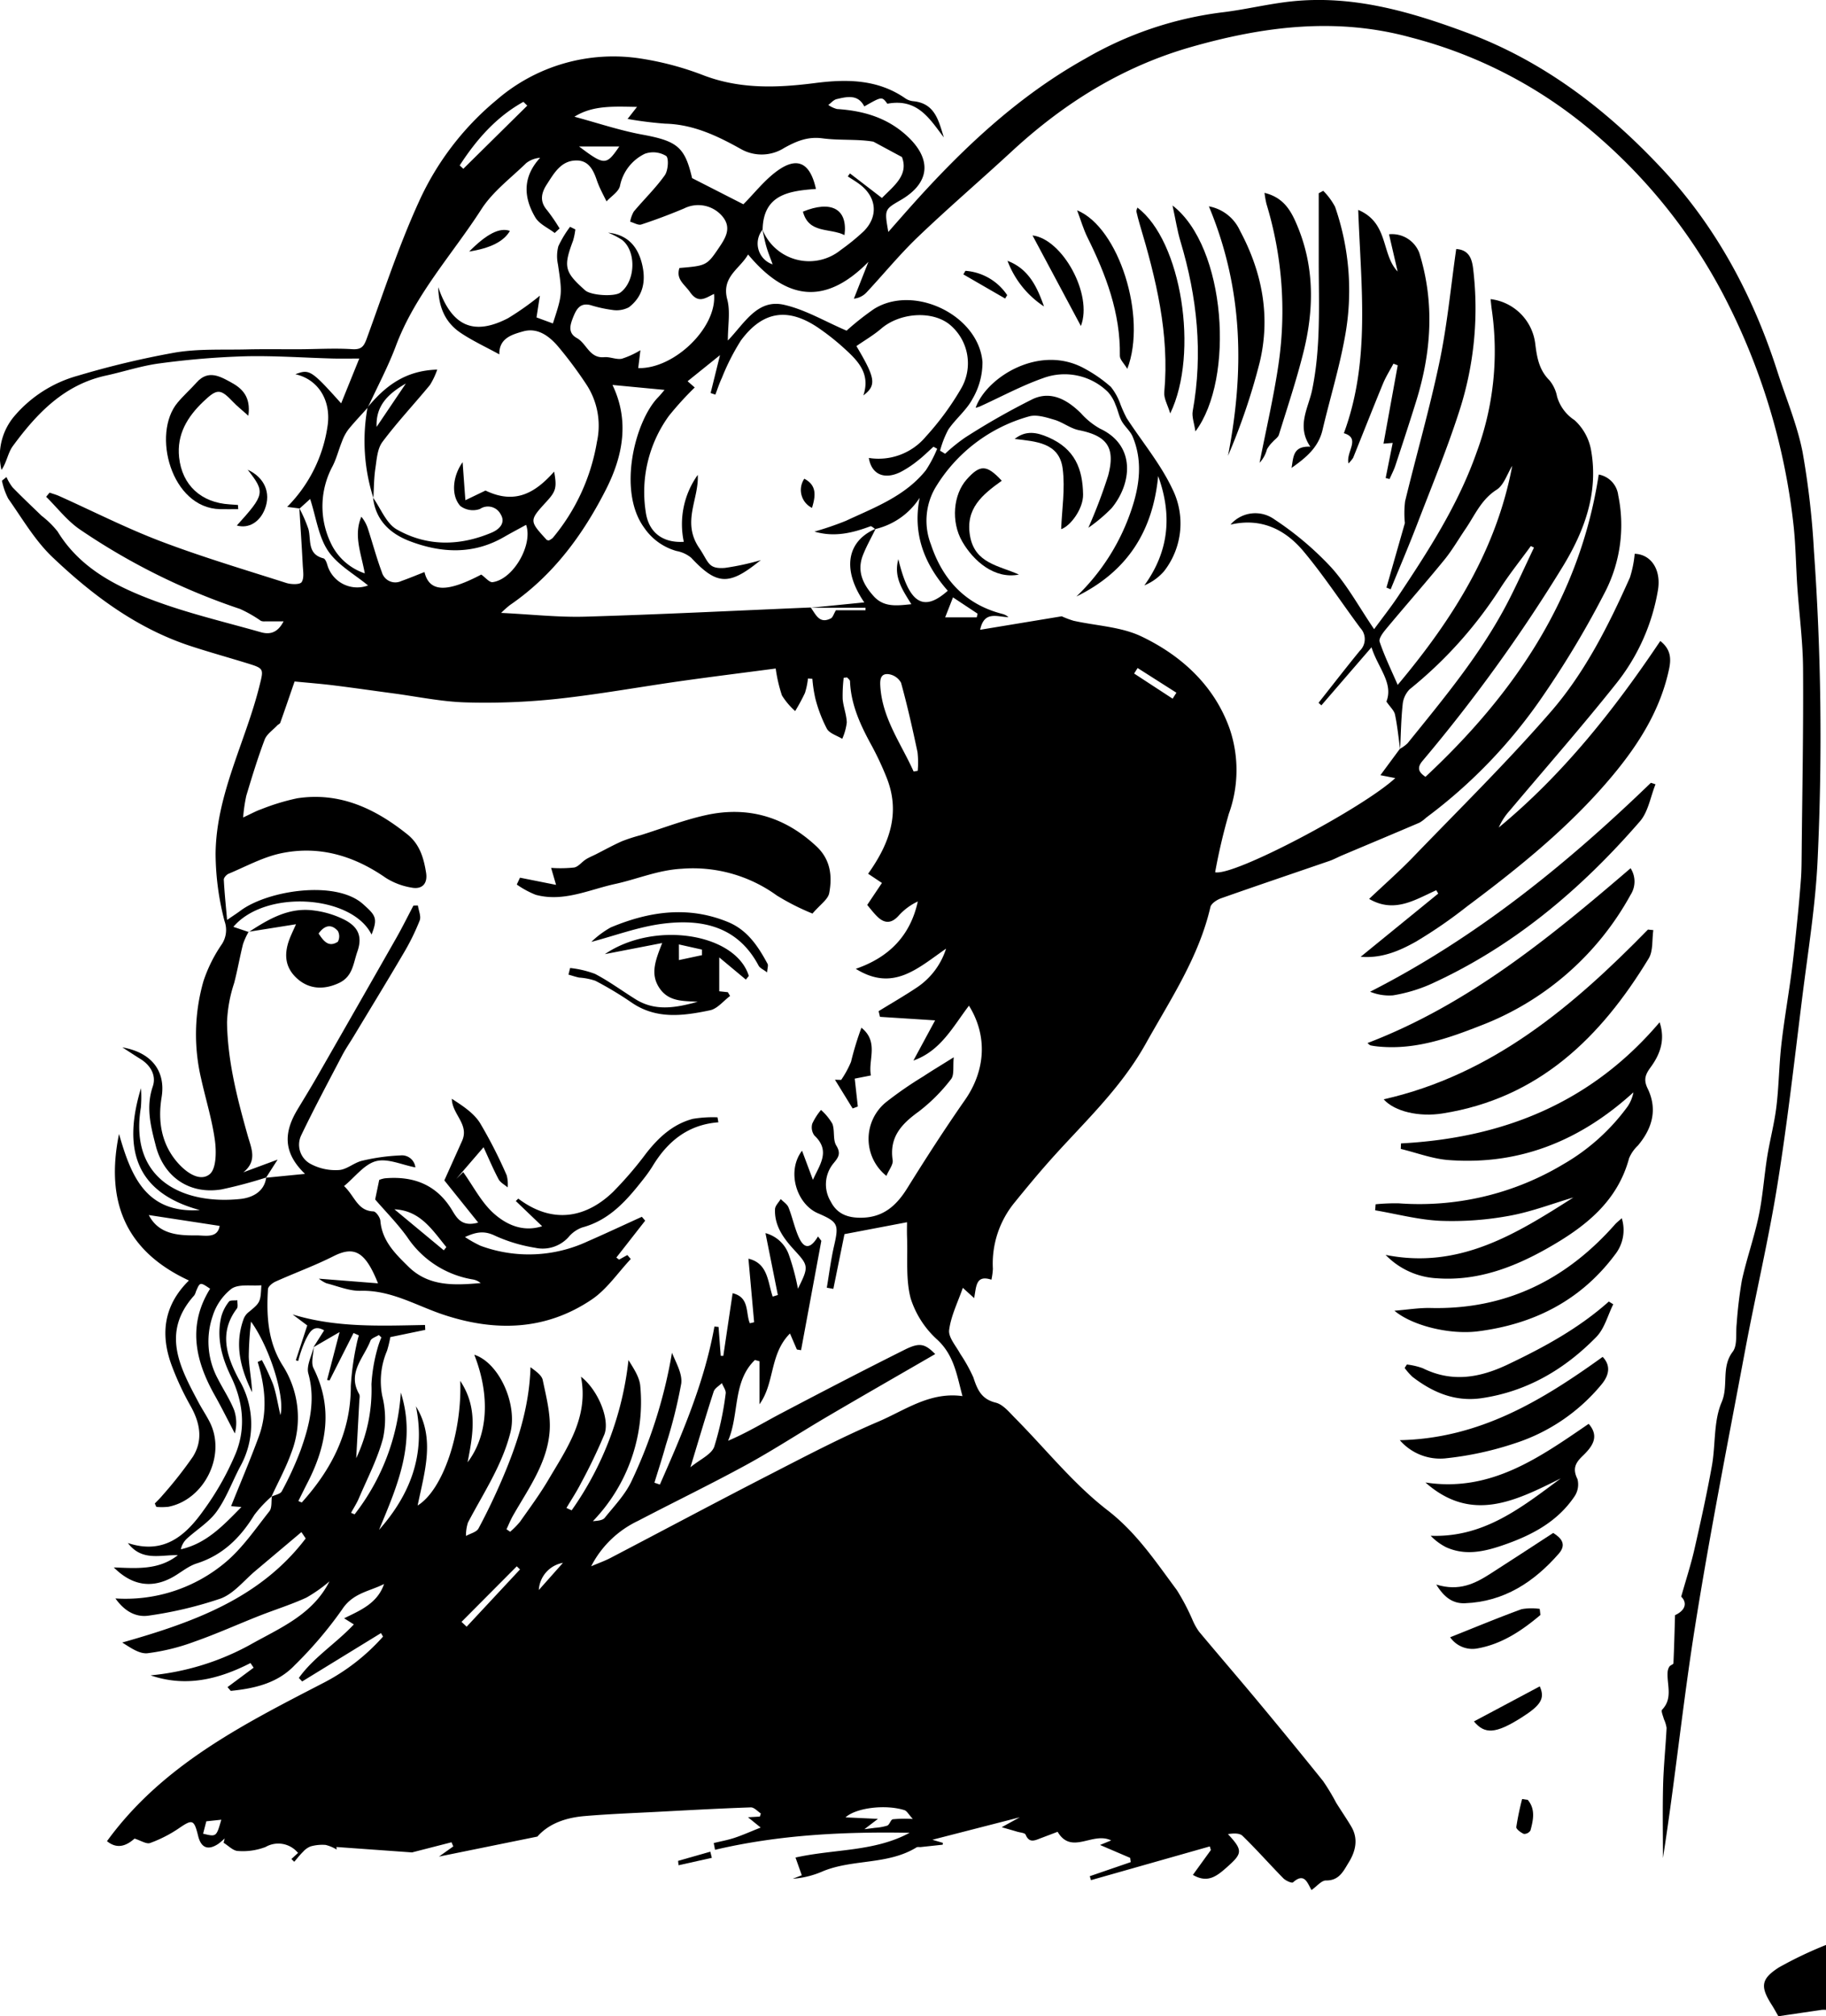 <svg xmlns="http://www.w3.org/2000/svg" width="308.921" height="341.099" viewBox="0 0 308.921 341.099"><g id="Group_28" data-name="Group 28" transform="translate(-56.025 -46.086)"><g id="Group_29" data-name="Group 29" transform="translate(56.025 46.086)"><path id="Path_168" data-name="Path 168" d="M760.876,803.1a5.016,5.016,0,0,0-.714,0c-2.487.36-4.973.73-7.341,1.08-.468-.808-.758-1.353-1.089-1.871-1.992-3.118-1.922-4.415,1.226-6.419a67.6,67.6,0,0,1,7.918-3.771Z" transform="translate(-451.955 -463.089)"></path><path id="Path_169" data-name="Path 169" d="M176.466,189.492l-2.091-.264a24.288,24.288,0,0,0,6.879-14.007c.491-4.221-1.757-7.608-5.489-8.431,2.382-.9,2.679-.719,7.745,4.924l3.067-7.58c-1.825,0-3.136.03-4.445-.005-4.982-.134-9.968-.5-14.943-.377a139.061,139.061,0,0,0-14.4,1.2c-3.057.4-6.031,1.4-9.058,2.06-7.1,1.541-11.708,6.41-15.762,11.924-.842,1.145-1.037,2.766-1.924,4.039a10.377,10.377,0,0,1,2.216-9.144,21.671,21.671,0,0,1,10.723-6.8,149.065,149.065,0,0,1,16.444-3.915c3.953-.66,8.059-.434,12.1-.529,3-.071,6.012-.014,9.019-.029,2.938-.015,5.887-.2,8.812-.011,1.56.1,1.988-.447,2.471-1.769,2.827-7.743,5.388-15.618,8.8-23.1a48.043,48.043,0,0,1,13.15-17.266,30.188,30.188,0,0,1,24.544-7.01,50.742,50.742,0,0,1,10.615,2.865c6.178,2.32,12.417,2.072,18.763,1.259,5.343-.685,10.6-.661,15.289,2.615a2.861,2.861,0,0,0,1.312.457c3.708.364,4.291,3.345,5.172,6.132-2.367-3.075-4.4-6.68-9.559-5.705-.919-1.242-.919-1.242-3.9.459-1.065-2.093-2.908-1.657-4.681-1.238-.518.122-.941.647-1.408.988a4.609,4.609,0,0,0,1.472.687c4.4.283,8.409,1.419,11.775,4.49,4.337,3.957,4.006,8.015-1.027,10.926-2.734,1.582-2.734,1.582-2.069,5.38,1.366-1.549,2.52-2.87,3.687-4.18,8.717-9.777,18.162-18.744,29.682-25.162A61.036,61.036,0,0,1,332.3,105.6c4.012-.458,7.964-1.46,11.978-1.886,10.4-1.1,20.106,1.72,29.735,5.31,12.992,4.844,23.628,13.032,32.933,22.977,9.195,9.827,15.433,21.5,19.54,34.308,1.454,4.533,3.344,8.979,4.262,13.619a138.833,138.833,0,0,1,1.927,16.756,443.707,443.707,0,0,1,.635,51.965c-.346,7.915-1.646,15.794-2.628,23.676-1.316,10.561-2.506,21.147-4.2,31.65-1.5,9.327-3.69,18.54-5.43,27.831-2.924,15.612-6.006,31.2-8.5,46.885-2.068,12.989-3.387,26.1-5.421,39.113,0-4.119-.081-8.24.026-12.356.084-3.22.426-6.434.589-9.653a5.591,5.591,0,0,0-.453-1.486c-.142-.544-.522-1.378-.3-1.608,1.854-1.93.786-4.213.927-6.342a2.021,2.021,0,0,1,.3-.944c.158-.239.673-.368.682-.562.125-2.662.189-5.327.273-8.136,2.013-.931,1.939-2.291,1.041-3.128.846-2.993,1.65-5.44,2.22-7.94,1.074-4.71,2.12-9.432,2.973-14.185.644-3.588.263-7.536,1.647-10.763,1.215-2.832-.122-5.916,1.873-8.543.842-1.108.49-3.126.674-4.731a73.674,73.674,0,0,1,.884-7.36c.8-3.665,2.08-7.228,2.848-10.9.686-3.273.9-6.643,1.426-9.953.455-2.85,1.216-5.656,1.563-8.516.423-3.49.445-7.028.841-10.523.457-4.038,1.167-8.048,1.7-12.079.377-2.842.665-5.7.955-8.549.252-2.483.481-4.968.662-7.457.1-1.392.1-2.793.117-4.19.1-10.44.308-20.88.236-31.319-.032-4.627-.658-9.249-.973-13.875-.225-3.3-.261-6.62-.588-9.911a110.353,110.353,0,0,0-12.012-39.631,91.941,91.941,0,0,0-20.691-26.229A77.346,77.346,0,0,0,364.5,109.816c-12.557-3.454-24.843-1.909-37.134,1.594-11.68,3.328-21.581,9.524-30.41,17.682-5.246,4.848-10.673,9.5-15.836,14.438-3.085,2.948-5.8,6.278-8.719,9.407a3.433,3.433,0,0,1-2.149,1.069l2.459-6.229c-7.237,7.356-13.832,6.583-20.358-1.251-1.4,2.466-4.544,3.772-3.523,7.606.548,2.059.1,4.384.1,6.953,2.828-2.934,4.983-7.052,9.464-6.054,3.6.8,6.938,2.811,10.625,4.385a45.667,45.667,0,0,1,4.658-3.682c6.755-4.2,17.645,1.044,18.331,8.956a12.181,12.181,0,0,1-1.66,6.221c-1.005,1.926-2.856,3.391-4.107,5.216a16.572,16.572,0,0,0-1.408,3.593l.852.519a29.86,29.86,0,0,1,3.348-2.713,119.656,119.656,0,0,1,11.507-6.55c3.08-1.418,5.836.131,8.145,2.426A12.422,12.422,0,0,0,311.912,176c6.114,2.862,5.343,9.323,1.95,13.437a26.982,26.982,0,0,1-3.94,3.323,87.054,87.054,0,0,0,3.345-8.814c1.28-4.805-.206-6.748-4.959-7.7-1.436-.289-2.705-1.338-4.134-1.757-1.381-.406-3.007-.933-4.287-.569a26.9,26.9,0,0,0-15.906,12.155,11.1,11.1,0,0,0-.7,9.49c1.974,5.933,5.8,10.155,12.077,11.765a2.542,2.542,0,0,1,1.052.547c-1.857-.006-4.106-1.173-4.794,2.14l13.8-2.28a15.843,15.843,0,0,0,2,.754c3.849.861,8.03,1,11.493,2.659,6.789,3.243,12.323,8.334,14.909,15.585a21.732,21.732,0,0,1-.135,14.424,99.79,99.79,0,0,0-2.314,9.881c3.2.706,25.021-10.861,30.472-15.93l-2.511-.493,3.29-4.454a6.2,6.2,0,0,0,1.312-.954c6.13-7.594,12.4-15.1,16.927-23.821,1.578-3.043,2.974-6.18,4.453-9.274l-.531-.264c-1.786,2.459-3.7,4.834-5.331,7.4a71.645,71.645,0,0,1-15.177,16.838,4.2,4.2,0,0,0-1.181,2.606c-.267,2.491-.3,5.008-.427,7.514-.273-1.951-.461-3.921-.866-5.844-.146-.692-.818-1.272-1.452-2.2,1.226-3.148-1.464-5.76-2.523-9.185l-8.481,9.823-.479-.43c2.322-2.937,4.612-5.9,6.982-8.8a2.741,2.741,0,0,0,.109-3.831c-3.223-4.331-6.184-8.875-9.642-13.006-3.105-3.709-7.2-5.712-12.343-4.506a5.528,5.528,0,0,1,7.436-.882,52.936,52.936,0,0,1,9.576,8.088c2.737,3.019,4.724,6.719,7.284,10.48,1.392-1.9,2.795-3.667,4.043-5.539,5.145-7.716,10.164-15.484,13.284-24.333a49.172,49.172,0,0,0,2.594-24.077c-.093-.615-.143-1.236-.217-1.886a8.652,8.652,0,0,1,7.549,7.492c.286,2.325.629,4.464,2.4,6.23a6.133,6.133,0,0,1,1.3,2.781,7.144,7.144,0,0,0,2.952,3.971,9,9,0,0,1,2.816,5.177c1.258,7.2-1.206,13.721-4.867,19.691A268.229,268.229,0,0,1,366.454,232.2c-1.024,1.213-.611,1.943.5,2.692,15.015-14.005,26.109-30.231,29.312-51.136a4.06,4.06,0,0,1,3.3,3.525,24.8,24.8,0,0,1-2.07,16.035,159.037,159.037,0,0,1-10.568,17.748,86.015,86.015,0,0,1-19.859,20.738,5.887,5.887,0,0,1-1.143.854c-4.35,1.86-8.715,3.685-13.073,5.524-.729.308-1.428.7-2.173.953-6.1,2.1-12.215,4.161-18.3,6.308-.708.25-1.666.869-1.808,1.479-1.975,8.517-6.733,15.583-10.925,23.092-4.388,7.86-10.762,13.606-16.5,20.1-1.936,2.191-3.8,4.445-5.643,6.717a16.287,16.287,0,0,0-3.735,11.29,11.429,11.429,0,0,1-.248,1.848c-2.711-.905-2.54,1.256-2.926,3.11l-1.911-1.734c-.833,2.409-2,4.713-2.314,7.128-.161,1.242,1.162,2.7,1.873,4.028a26.992,26.992,0,0,1,2.214,3.974c.673,2.042,1.327,3.687,3.783,4.29,1.242.3,2.3,1.621,3.295,2.625,5.18,5.225,9.839,11.111,15.608,15.564,4.955,3.825,8.173,8.722,11.733,13.5a37.115,37.115,0,0,1,2.731,5.219,9.966,9.966,0,0,0,1.053,1.849c3.332,3.986,6.727,7.92,10.051,11.913q5.513,6.625,10.915,13.341a35.706,35.706,0,0,1,2.2,3.645c.841,1.36,1.755,2.677,2.571,4.052,1.249,2.108.72,4.222-.434,6.086-.855,1.381-1.587,3.085-3.838,3.04-.763-.015-1.547.991-2.452,1.623-.688-1.169-1.177-3.046-3.128-1.3-.2.176-1.234-.28-1.634-.687-2.329-2.37-4.528-4.871-6.909-7.186-.516-.5-1.593-.426-2.466-.293,2.62,2.812,2.432,3.289-.238,5.657-1.755,1.557-3.259,2.654-5.692,1.244l3.04-4.206-.182-.612-20.1,5.706-.2-.669,6.925-2.381q-.052-.36-.1-.721l-5.091-2.179,1.876-.768c-3.129-1.548-6.69,2.531-9.055-1.461-.943.357-1.9.722-2.857,1.083-.978.369-1.939.895-2.555-.6-.126-.307-.918-.347-1.409-.495-.69-.208-1.384-.4-2.638-.764l3.056-1.678-14.785,3.8,1.778.527-.036.31c-1.239.133-2.477.268-3.716.4-.237.024-.527-.057-.706.053-4.839,2.978-10.692,1.956-15.766,4.007a15.32,15.32,0,0,1-5.176,1.3l1.531-.588-1.063-3c6.584-1.472,13.324-.95,19.308-4.187-11.063-.2-22.061.324-32.924,2.878l-.218-1.144c1.174-.287,2.372-.5,3.515-.88,1.364-.452,2.68-1.045,4.425-1.74l-2.143-1.741,2.006-.114c.075-.259.188-.509.149-.536-.549-.376-1.13-1.042-1.683-1.022-5.3.184-10.591.477-15.884.757-4.09.216-8.186.366-12.265.717-3.1.268-5.984,1.229-7.954,3.466l-16.652,3.385,2.426-1.722-.3-.7-6.685,1.716-12.791-.917.046.43a6.865,6.865,0,0,0-1.864-.779,7.286,7.286,0,0,0-2.529.244,3.329,3.329,0,0,0-1.31.93c-.531.519-.987,1.113-1.475,1.676l-.478-.472,1.118-1.022a4.309,4.309,0,0,0-5.488-1.01,10.755,10.755,0,0,1-4.676.679c-.823-.027-1.617-.895-2.424-1.383l.177-.742a11.348,11.348,0,0,1-1.05.9c-1.755,1.181-2.94.719-3.438-1.317-.69-2.821-.976-2.861-3.272-1.288a22,22,0,0,1-4.854,2.479c-.623.227-1.562-.415-2.633-.746-1.216,1.07-2.812,1.945-4.663.437,9.332-12.843,22.97-19.716,36.453-26.691a34.843,34.843,0,0,0,10.248-7.919l-.347-.592-13.334,8.183-.557-.6c2.488-3.481,6.237-5.791,9.3-9.051l-1.644-1.037c2.773-1.356,5.628-2.522,6.757-5.8-2.475,1.262-5.289,1.5-7.118,4.333a67.873,67.873,0,0,1-7.976,9.378c-2.917,3.089-6.823,3.965-10.843,4.37l-.548-.636,4.418-3.287-.534-.784c-5.384,2.754-10.925,4.128-16.9,2.083a43.361,43.361,0,0,0,16.789-5.15c5.017-2.836,10.6-5.054,13.474-10.751a25.122,25.122,0,0,1-3.909,2.75c-2.584,1.185-5.321,2.035-7.972,3.081-3.636,1.434-7.207,3.048-10.891,4.342a35.4,35.4,0,0,1-8.014,1.984c-1.392.142-2.912-.965-4.274-1.811,12-3.407,23.313-7.442,31.04-17.608l-.725-1.076q-3.88,3.272-7.761,6.541c-1.938,1.624-3.657,3.858-5.9,4.7a66.867,66.867,0,0,1-12.024,2.869c-2.328.406-4.274-.766-5.779-2.884a26.289,26.289,0,0,0,18.646-6.132c2.861-2.411,5.049-5.644,7.4-8.616.464-.587.3-1.675.419-2.533l-.051.05c.593-.288,1.485-.421,1.728-.891a55.819,55.819,0,0,0,3.168-6.9c1.5-4.2,2.593-8.443,1.324-13.034-.362-1.31.572-2.978.914-4.483-.033,1.213-.51,2.647-.032,3.6,3.353,6.715,2.212,13.1-1.042,19.406-.521,1.011-1.018,2.035-1.526,3.054l.573.248c5.021-5.582,8.318-11.877,8.3-19.713a46.058,46.058,0,0,1,.954-6.941,16.666,16.666,0,0,1,.409-1.62l-.9-.4-4.056,8.013-.42-.064,2.114-8.106-4.427,2.569,1.813-2.858c-1.9-1.1-2.515.483-3.089,1.5a21.058,21.058,0,0,0-1.3,3.688l-.4-.136c.632-1.921,1.263-3.842,1.934-5.885l-2.483-1.864c7.35,2.269,14.888,1.928,22.406,1.788q.019.413.04.826l-5.91,1.225a19.89,19.89,0,0,1-.554,2.3,13.081,13.081,0,0,0-.817,7.633,15.777,15.777,0,0,1,.13,7.208c-.931,3.487-2.651,6.766-4.077,10.116-.364.856-.88,1.647-1.326,2.467l.6.257a37.335,37.335,0,0,0,7.819-20.607c2.678,8.413-.588,15.789-3.687,23.233,5.321-6.006,7.925-12.8,6.241-20.907,3.328,5.411,1.471,11.021.291,16.786,4.279-2.627,7.539-12.287,7.206-21.081,3,4.509,2.177,9.006,1.245,13.771,3.489-4.586,3.834-11.3,1.133-18.2,4.207,1.371,7.325,8.355,6.112,13.163-1.406,5.571-4.576,10.254-7.182,15.231a7.058,7.058,0,0,0-.335,2.267c.726-.412,1.787-.644,2.12-1.267,1.461-2.729,2.8-5.532,4.019-8.38,2.562-6,4.576-12.152,4.776-18.9.881.667,1.9,1.338,2.075,2.185.586,2.846,1.37,5.79,1.164,8.631-.389,5.363-3.585,9.719-6.175,14.249-.43.753-.753,1.566-1.125,2.352l.621.419a13.976,13.976,0,0,0,1.661-1.684c1.645-2.336,3.351-4.644,4.8-7.1,3.157-5.358,6.864-10.578,5.518-17.445,2.778,2.111,4.971,7.164,3.951,9.784a91.8,91.8,0,0,1-3.981,8.285c-.726,1.422-1.614,2.761-2.429,4.137l.882.4a54.15,54.15,0,0,0,9.614-25.419c.9,1.457,1.891,2.916,2,4.438a28.991,28.991,0,0,1-8.021,22.815c.809-.063,1.647-.126,2.007-.573,1.611-2,3.469-3.928,4.536-6.21a82.8,82.8,0,0,0,6.839-21.714c.693,1.736,1.793,3.578,1.561,5.234a83.424,83.424,0,0,1-2.591,10.356c-.591,2.151-1.291,4.271-1.941,6.4l.923.311c3.8-8.633,7.532-17.293,9.228-26.73l.7.068q.183,2.444.366,4.887l.437.009c.519-3.493,1.039-6.986,1.577-10.6,2.9.687,2.174,3.336,2.914,5.081l.724-.173c-.32-3.564-.639-7.129-.964-10.752,3.318.785,3.256,3.917,4.1,6.411l.877-.268c-.695-3.476-1.39-6.951-2.093-10.465a5.752,5.752,0,0,1,3.988,3.756,38.625,38.625,0,0,1,1.5,5.642c1.868-3.734,1.8-3.91-.609-6.534-1.793-1.951-3.388-4.081-3.266-6.922.024-.582.628-1.139.965-1.708.452.47,1.1.863,1.32,1.425.642,1.611.994,3.342,1.686,4.928.685,1.569,1.712,2.642,3.3-.029l.563.745q-1.714,9.248-3.428,18.5l-.709-.117-1.166-2.708c-3.492,3.5-2.541,8.354-5.162,11.976v-7.283l-.77-.21c-3.8,3.66-2.616,9.173-4.537,13.663,3.221-1.364,6.035-3.093,8.951-4.626,6.96-3.659,13.937-7.288,20.974-10.8,2.544-1.268,3.412-.943,5.113.76-6.035,3.494-12.16,7-18.248,10.576-4.58,2.688-9.029,5.61-13.685,8.155-6.042,3.3-12.247,6.3-18.351,9.491a17.152,17.152,0,0,0-7.921,7.677c1.309-.558,2.329-.915,3.276-1.41,8.917-4.66,17.792-9.4,26.741-14,6.128-3.149,12.245-6.366,18.576-9.063,4.5-1.917,8.7-5.08,14.224-4.313-.95-3.532-1.4-6.863-4.22-9.509a15.9,15.9,0,0,1-4.542-7.022c-.864-3.272-.479-6.876-.612-10.337-.038-.985-.006-1.973-.006-2.548l-10.582,2.014-1.883,9.259-1.106-.2c.4-2.348.688-4.721,1.221-7.039.842-3.667.708-4.067-2.732-5.555-3.6-1.558-5.348-7.08-2.68-10.579.689,1.845,1.238,3.313,1.842,4.931,1.134-2.56,3.048-4.877.25-7.5a2.327,2.327,0,0,1-.357-2.012,10.3,10.3,0,0,1,1.477-2.311,9.387,9.387,0,0,1,1.922,2.338c.435,1.15.055,2.689.658,3.674.832,1.361.363,2.008-.457,3a5.586,5.586,0,0,0-.479,6.478c1.109,2.192,3.03,2.808,5.375,2.736,3.589-.109,5.767-2.091,7.568-4.986,3.138-5.045,6.36-10.046,9.76-14.918,3.441-4.931,3.9-10.79.682-15.962-2.7,3.53-4.76,7.641-9.4,9.282l3.673-6.8-9.328-.595-.228-.962c2.163-1.332,4.37-2.6,6.48-4.012a12.4,12.4,0,0,0,4.932-6.564c-4.829,3.344-8.95,7.344-15.276,3.413,5.682-1.955,9.244-5.663,10.494-11.394a10.12,10.12,0,0,0-3.178,2.333c-1.3,1.49-2.511,1.432-3.8.105-.586-.6-1.1-1.28-1.584-1.849L275,252.848l-2.339-1.56c3.673-5.158,5.546-10.4,3.062-16.432a51.287,51.287,0,0,0-2.425-5.177c-1.891-3.443-3.546-6.94-3.7-10.964-.009-.218-.319-.424-.489-.636l-.58.058a25.861,25.861,0,0,0-.173,3.587c.11,1.337.656,2.648.694,3.979a9.558,9.558,0,0,1-.766,2.761c-.893-.554-2.143-.9-2.6-1.705a23.962,23.962,0,0,1-1.941-5.077,23.2,23.2,0,0,1-.513-3.368l-.745-.053a12.689,12.689,0,0,1-.51,2.445,31.85,31.85,0,0,1-1.656,3.064,12.076,12.076,0,0,1-2.235-2.642,24.96,24.96,0,0,1-1.056-4.557c-5.417.714-10.744,1.376-16.058,2.127-6.949.984-13.866,2.244-20.839,3a114.819,114.819,0,0,1-15.524.607c-4.131-.118-8.241-.992-12.359-1.54-3.35-.446-6.694-.936-10.048-1.349-2.221-.273-4.455-.445-6.567-.651-.9,2.6-1.645,4.8-2.424,6.98-.068.19-.36.29-.519.46-.731.784-1.766,1.459-2.119,2.39-1.177,3.113-2.149,6.307-3.109,9.5a27.564,27.564,0,0,0-.535,3.675c1.391-.642,2.2-1.1,3.06-1.394a37.1,37.1,0,0,1,6.088-1.852c7.2-1.094,13.2,1.742,18.659,6.121,2.088,1.674,2.754,4.027,3.145,6.481.289,1.809-.651,2.863-2.454,2.51a11.672,11.672,0,0,1-4.359-1.646c-5.4-3.757-11.3-5.52-17.761-4.151-3.055.647-5.916,2.233-8.84,3.452-.36.151-.824.677-.807,1.007.109,2.163.337,4.32.555,6.805.981-.675,1.635-1.094,2.256-1.556,4.62-3.444,16.136-5.245,20.746-1.118,2.139,1.915,2.529,2.364,1.439,5.155-3.294-6.675-17.916-7.72-23.38-1.313l2.619.888-.042-.039a11.987,11.987,0,0,0-.942,2.063c-.547,2.19-.933,4.42-1.5,6.6a23.729,23.729,0,0,0-1.208,6.667c.111,6.631,1.735,12.862,3.495,19.121.6,2.133,1.7,4.284-.736,6.228l5.8-2.149-1.968,3.075.054-.053a75.948,75.948,0,0,1-7.576,2.02c-5.4.886-9.745-2.065-11.117-7.363-.853-3.3-1.709-6.551-.512-10.054.625-1.829-.339-3.571-2.1-4.657-.843-.52-1.668-1.069-3.049-1.958,5.095.894,7.349,4.152,6.643,8.444-.669,4.074-.034,7.967,2.771,11.132,1.363,1.538,3.668,3.232,5.35,1.892,1.131-.9,1.157-3.8.9-5.7-.479-3.527-1.559-6.969-2.332-10.46a32.735,32.735,0,0,1,.392-16.513,24.732,24.732,0,0,1,3.022-6.118,4.386,4.386,0,0,0,.548-4.017,45.838,45.838,0,0,1-1.518-11.384c.083-10.051,5.059-18.917,7.424-28.43.731-2.942.807-2.937-2.206-3.863-3.114-.958-6.254-1.831-9.352-2.841-9.138-2.978-16.668-8.6-23.488-15.094-2.948-2.809-5.077-6.5-7.457-9.87a11.7,11.7,0,0,1-1.066-3.043l.767-.615a8.44,8.44,0,0,0,1.029,1.744c1.595,1.643,3.264,3.212,4.909,4.806a15.617,15.617,0,0,1,2.711,2.662c3.71,6.087,9.677,9.184,15.925,11.547,5.987,2.264,12.277,3.735,18.453,5.488,1.436.407,2.811.2,3.853-1.838-1.236,0-2.17,0-3.1,0a1.614,1.614,0,0,1-.728-.075,21.8,21.8,0,0,0-3.535-2.017,110.361,110.361,0,0,1-27.016-13.394c-2.193-1.47-3.874-3.7-5.79-5.586l.581-.7c.55.193,1.117.347,1.646.585,5.718,2.567,11.324,5.427,17.173,7.65,6.964,2.647,14.127,4.777,21.231,7.046.811.259,2.291.3,2.588-.14.462-.688.244-1.883.194-2.857-.164-3.214-.381-6.426-.576-9.636a23.352,23.352,0,0,1,1.536,3.528c.481,1.856-.233,4.232,2.542,4.94.307.078.551.735.671,1.165a5.264,5.264,0,0,0,6.871,3.424c-2.283-1.9-5.14-3.452-6.755-5.844-1.627-2.41-2.02-5.652-3.037-8.789l-1.791,1.622m78.3-47.214a8.5,8.5,0,0,0,13.281,3.451,36.578,36.578,0,0,0,3.857-3.144c2.513-2.51,2.206-5.758-.645-7.921-.652-.5-1.364-.911-2.048-1.364l.374-.5L275,136.972c2.015-2.058,4.551-3.875,3.384-6.927l-4.827-2.6c-2.718-.473-5.7-.176-8.6-.563-2.517-.336-4.428.475-6.478,1.612a7.118,7.118,0,0,1-7.273.234c-4.019-2.253-8.105-4.212-12.869-4.329a63.48,63.48,0,0,1-6.368-.8l1.592-2.037c-3.971-.06-7.45-.3-10.586,1.661,3.913,1.052,7.645,2.321,11.481,3.026,5.907,1.087,7.2,2.089,8.424,7.36l8.679,4.427c1.907-1.908,3.65-4.2,5.9-5.774,3.31-2.309,5.414-1.176,6.376,3.18-4.467.329-8.912.889-9.02,6.879a3.717,3.717,0,0,0,1.691,5.881c-.4-1.117-.773-2.02-1.044-2.953-.283-.975-.467-1.978-.694-2.969m-65.862,45.389c1.311,1.832,2.229,4.353,4.007,5.367,5.1,2.909,10.615,2.844,16.05.549,1.421-.6,2.4-1.728,1.512-3.143a2.414,2.414,0,0,0-3.481-.861,3.531,3.531,0,0,1-3.321-.506c-1.617-1.784-1.307-5.049.386-7.407.158,2.178.3,4.161.468,6.431l3.405-1.637c5.111,2.465,8.506.284,11.61-3.2.489,2.686.306,3.326-1.271,5.048-2.969,3.244-2.969,3.245.012,6.5.044.048.144.045.351.1a2.423,2.423,0,0,0,.684-.443,34.133,34.133,0,0,0,7.469-16.262,12.7,12.7,0,0,0-1.733-9.6,68.829,68.829,0,0,0-4.925-6.612c-1.475-1.687-3.4-3.136-5.837-2.452-1.926.54-4.08,1.174-4.022,3.884-2.275-1.246-4.5-2.273-6.517-3.619-2.5-1.673-3.75-4.147-3.817-7.749,2.281,6.655,6.008,8.244,11.792,5.261a47.683,47.683,0,0,0,5.4-3.82c-.208,1.35-.371,2.414-.566,3.679l2.77,1.019c1.622-4.976,1.594-4.972.856-9.987a6.662,6.662,0,0,1,.065-3.068,18.2,18.2,0,0,1,1.984-3.292l.893.438a11.754,11.754,0,0,1-.384,1.9c-1.663,4.415-1.461,5.3,2.043,8.405.98.869,4.949,1.12,5.957.376,2.567-1.892,2.758-6.963.279-8.914a13.6,13.6,0,0,0-2.345-1.214c3.151.327,4.919,2.175,5.683,5.106s.314,5.6-2.166,7.508a4.471,4.471,0,0,1-2.841.45,22.13,22.13,0,0,1-3.647-.807c-1.776-.457-2.41.694-2.941,2.024s-.944,2.68.63,3.554c1.651.916,2.117,3.455,4.622,3.226.971-.089,2.02.44,2.957.269a14.516,14.516,0,0,0,3.162-1.446c-.149,1.219-.258,2.116-.369,3.024,6.069.179,13.378-6.866,12.823-12.549-1.388.645-2.634,1.746-4.052-.292-.936-1.346-2.429-2.157-1.8-4.093,4.472-.376,4.646-.41,6.611-3.322,1.11-1.645,2.317-3.41.667-5.4a5.344,5.344,0,0,0-6.486-1.353c-2.376,1-4.8,1.914-7.244,2.717-.521.171-1.251-.3-1.885-.473a5.345,5.345,0,0,1,.61-1.711c1.731-2.071,3.7-3.963,5.253-6.153.572-.806.7-2.925.215-3.263a4.194,4.194,0,0,0-3.594-.366,7.7,7.7,0,0,0-4.209,5.448c-.232.992-1.485,1.745-2.272,2.607-.344-.69-.7-1.373-1.029-2.072a15.366,15.366,0,0,1-.627-1.54c-.561-1.655-1.349-3.256-3.3-3.306-2.708-.07-3.9,2.121-5.151,4.052-.929,1.432-1.25,2.865.05,4.359a30.717,30.717,0,0,1,2.112,3.084l-.823.771c-1.115-.861-2.608-1.5-3.274-2.624-1.987-3.357-2.217-6.813.807-10.1a4.4,4.4,0,0,0-2.345.892c-2.6,2.538-5.664,4.813-7.589,7.808-4.908,7.635-11.2,14.4-14.459,23.1-1.339,3.578-3.161,6.976-4.763,10.456-1.1,1.232-2.25,2.427-3.289,3.711a7.933,7.933,0,0,0-1.076,2.028c-.56,1.383-.922,2.859-1.593,4.181a14.33,14.33,0,0,0-.379,12.829,9.786,9.786,0,0,0,5.829,5.3c-.619-3.434-1.932-6.419-.581-9.582a6.15,6.15,0,0,1,1.151,2.154c.78,2.409,1.436,4.862,2.32,7.232a2.361,2.361,0,0,0,3.274,1.5c1.31-.466,2.594-1,3.934-1.528.857,3.6,4.054,3.339,9.607.428.693.485,1.374,1.358,1.923,1.282,3.55-.493,6.859-6.4,5.661-9.694-1.248.685-2.513,1.35-3.749,2.063-5.156,2.976-10.511,2.736-15.84.731-3.346-1.259-5.851-3.507-6.3-7.375m85.023,5.25c-.723,1.484-1.545,2.927-2.147,4.458-1.069,2.719.022,4.957,1.832,6.955,1.726,1.9,3.9,1.593,6.36,1.343-1.488-2.416-3.033-4.576-2.2-7.621,1.8,7.491,4.208,9.038,8.361,5.345-3.9-4.44-5.99-9.524-4.755-15.725a12.246,12.246,0,0,1-7.509,5.291c-.279-.167-.635-.542-.826-.472-3.05,1.139-6.115,1.886-9.463.895a51.66,51.66,0,0,0,5.3-1.811c4.875-2.272,10.032-4.166,13.545-8.56a21.144,21.144,0,0,0,1.914-3.637l-.624-.346c-.872.782-1.7,1.618-2.628,2.332a17.559,17.559,0,0,1-2.973,1.964c-2.732,1.328-4.882.389-5.336-2.4a10.426,10.426,0,0,0,9.652-3.617,47.242,47.242,0,0,0,5.9-8.019,8.5,8.5,0,0,0-1.965-11c-3.017-2.33-8.374-1.915-11.5.767-1.279,1.1-2.76,1.954-4.189,2.948,3.213,5.405,3.451,6.632,1.176,8.346,1.189-3.516-.743-5.667-2.889-7.641a40.384,40.384,0,0,0-4.831-3.86c-5.1-3.413-9.331-2.759-13,2.213a37.993,37.993,0,0,0-3.214,6.325c-.435.912-.741,1.885-1.105,2.83l-.8-.275,1.585-6.407-5.482,4.415,1.207,1.059a53.735,53.735,0,0,0-4.373,4.806,21.967,21.967,0,0,0-3.912,16.263c.493,3.511,2.93,5.253,6.438,5.038a14.338,14.338,0,0,1,2.36-11.322c.22,4.119-2.757,7.954.244,12.366,1.624,2.387,1.452,3.592,4.358,3.369a43.993,43.993,0,0,0,6.084-1.318c-.292.22-.524.389-.749.566-4.784,3.749-6.856,3.53-11.041-.96a5.5,5.5,0,0,0-2.5-1.151,9.806,9.806,0,0,1-5.444-3.913c-4.58-6.215-1.577-18.055,2.334-22.079.449-.462.848-.973,1.095-1.257l-8.808-.838c2.919,6.081,1.753,12.051-1.084,17.646-3.914,7.721-8.988,14.614-16.279,19.6a19.2,19.2,0,0,0-1.479,1.317c5.126.248,9.716.768,14.287.634,12.7-.372,25.392-1.015,38.087-1.55.86,1.141,1.442,2.848,3.41,1.844.339-.172.476-.739.857-1.374h5.008c0-.141,0-.281,0-.422H262.9l9.112-.911c-3.807-5.545-2.959-10.353,1.914-12.451m107.706-10.652c-.86,1.383-1.406,3.259-2.644,4.047-2.6,1.653-3.664,4.285-5.246,6.607-1.2,1.764-2.275,3.631-3.619,5.278-3.2,3.922-6.551,7.726-9.791,11.618-.534.641-1.319,1.656-1.133,2.21.806,2.4,1.929,4.7,3.055,7.3,9.392-11.2,16.714-22.885,19.379-37.063M280.361,233.988l.69-.108a15.538,15.538,0,0,0-.033-3.158c-.834-3.935-1.716-7.865-2.785-11.741a2.862,2.862,0,0,0-2.1-1.453c-1.494-.17-1.468,1.127-1.4,2.161.371,5.391,3.532,9.622,5.624,14.3m-94.3,116.175a27.014,27.014,0,0,0,2.579-12.512,27.9,27.9,0,0,1,1.008-6,13.97,13.97,0,0,1,.67-1.915l-.427-.415c-.489.318-1.253.531-1.423.972-1.113,2.889-3.966,5.436-1.912,9.016.171.3.05.777.03,1.171-.164,3.12-.337,6.239-.525,9.683m56.546,1.531c1.636-1.346,3.538-2.147,4.023-3.468a51.364,51.364,0,0,0,1.937-8.991c.093-.539-.414-1.182-.644-1.776-.476.473-1.2.864-1.387,1.431-1.286,3.963-2.461,7.963-3.929,12.8m-39.04-220.232.614.573,10.817-10.682-.649-.645c-4.616,2.558-7.954,6.4-10.781,10.754m68.471,281.465c1.039-.134,1.409-.174,1.776-.23a8.944,8.944,0,0,0,2.09-.375c.4-.165.573-1,.935-1.072a21.47,21.47,0,0,1,3.386-.053c-.715-.776-1-1.361-1.418-1.493-3.25-1.02-8.2-.39-9.966,1.223l5.485.253-2.288,1.748m-68.161-35.076.868.816,9.026-9.684-.545-.527-9.348,9.395m26.689-249.589h-6.8c4.3,3.235,4.6,3.228,6.8,0m60.474,79.653.143-.62-4.159-2.756c-.477,1.216-.826,2.106-1.323,3.377Zm33.142,13.759.638-1.007-6.562-4.177-.592.929,6.515,4.256M216.951,372.462l4.086-4.6a4.959,4.959,0,0,0-4.086,4.6m-56.795,41.22c2.243.55,2.243.55,3.078-2.361l-2.535.268-.543,2.093" transform="translate(-125.794 -103.477)"></path><path id="Path_170" data-name="Path 170" d="M192.832,524.021a20.87,20.87,0,0,0-2.969,3.164c-2.357,3.843-5.32,6.8-9.751,8.208-1.544.491-2.849,1.691-4.321,2.458-3.439,1.791-6.706,1.217-9.7-1.784,3.842.142,7.568.491,10.836-2.071-2.916-.091-6.064,1.1-8.456-2.056,6.128,2.027,9.83-1.321,12.841-5.584a47.36,47.36,0,0,0,5.446-9.684c1.7-4.282,1.2-8.679-.853-12.924-1.538-3.173-2.489-6.568-1.618-10.155a7.1,7.1,0,0,1,1.284-2.492c.208-.277.934-.164,1.423-.229-.021.479.147,1.1-.091,1.415-3.129,4.129-1.65,8.222.384,12.039a14.75,14.75,0,0,1,.151,14.74c-1.32,2.509-2.3,5.247-3.931,7.527-1.292,1.807-3.356,3.054-5.039,4.591A3.412,3.412,0,0,0,177.434,533c4.273-.975,7.065-3.906,10.245-7.156l-1.749-.138c1.554-3.878,3.221-7.782,4.686-11.762,1.54-4.185,1.079-8.428-.183-12.633l.707-.321a39.923,39.923,0,0,1,1.905,4.118c.517,1.524.759,3.141,1.23,5.194.807-2.946-1.716-11.307-4.969-15.821a56.72,56.72,0,0,0-.384,5.92c.066,2.009.495,4.005.563,6.031-1.9-3.908-3.012-7.921-1.483-12.258a2.758,2.758,0,0,1,.765-1.185c2.124-1.745,2.138-1.729,2.283-4.653-1.729.147-3.8-.255-5.039.577a9.442,9.442,0,0,0-3.2,4.64,13.316,13.316,0,0,0,.9,10.645c.9,1.769,2.024,3.447,2.747,5.284a6.777,6.777,0,0,1,.106,3.913c-1.135-2.161-2.219-4.35-3.415-6.477-3.309-5.887-4.594-11.846-.765-18-1.711-1.15-1.711-1.15-2.4.476a2.3,2.3,0,0,1-.282.65c-5.671,6.3-2.4,12.236.754,18.165.6,1.121,1.317,2.178,1.884,3.312,2.788,5.572-.911,13.094-7.032,14.289a10.778,10.778,0,0,1-2.026.017l-.257-.573c.438-.462.91-.9,1.309-1.391a69,69,0,0,0,5.131-6.519c1.758-2.812,1.223-5.723-.383-8.579a48.1,48.1,0,0,1-3.212-6.9c-1.939-5.261-1.337-10.148,2.93-14.339-10.818-5.01-14.141-13.468-11.827-24.794,2,7.021,4.512,13.5,13.67,12.881-11.238-3.037-12.947-10.76-9.955-20.625a20.817,20.817,0,0,1-.023,3.295c-2,12.275,7.256,16.451,16.831,15.453,1.824-.19,4.045-1.088,4.377-3.647l-.054.053,6.62-.651c-3.955-3.787-3.428-7.318-1.248-10.933,1.1-1.827,2.22-3.646,3.281-5.5q6.748-11.77,13.459-23.563c1-1.769,1.905-3.6,2.854-5.4l.752-.011c.122.857.575,1.842.3,2.547a38.47,38.47,0,0,1-2.73,5.54c-2.758,4.7-5.607,9.356-8.421,14.027-.654,1.085-1.38,2.131-1.966,3.251-2.347,4.489-4.741,8.958-6.93,13.524a3.684,3.684,0,0,0,1.558,4.814,8.909,8.909,0,0,0,4.818,1.053c1.333-.069,2.57-1.258,3.936-1.572a33.93,33.93,0,0,1,6.473-.9,2.286,2.286,0,0,1,2.532,2.025c-2.281-.429-4.679-1.57-6.647-1.057-1.986.518-3.546,2.675-5.417,4.217,1.815,1.686,2.25,4.188,4.965,4.286.429.015,1.132,1.006,1.181,1.59.284,3.413,2.541,5.588,4.744,7.755,3.488,3.431,7.862,3.144,12.218,2.782a2.723,2.723,0,0,0-1.31-.614,16.556,16.556,0,0,1-11.1-7.153c-1.65-2.3-3.668-4.329-5.435-6.38.207-1,.432-2.081.689-3.312a4.491,4.491,0,0,1,.957-.267c4.822-.422,8.745,1.063,11.348,5.364.847,1.4,1.679,2.894,4.438,2.125l-5.728-7.137c1.012-2.255,2.007-4.469,3-6.684,1.258-2.808-1.686-4.477-1.734-7.124,1.8,1.172,3.661,2.368,4.744,4.059a79.1,79.1,0,0,1,4.538,8.891,5.916,5.916,0,0,1,.164,2.041c-.523-.452-1.23-.807-1.534-1.376-.906-1.7-1.654-3.489-2.544-5.416l-4.61,5.348,1.168-1.14c1.713,2.388,3.087,5.162,5.238,7.051,2.048,1.8,4.809,3.153,8.116,2.107l-4.457-4.269.417-.406c6.151,4.633,11.833,2.938,16.057-1.16a62.1,62.1,0,0,0,5.579-6.5c2.108-2.7,4.541-4.945,7.905-5.834a20.731,20.731,0,0,1,4.165-.26l.148.844c-5.107.391-8.557,3.193-11.09,7.352a22.485,22.485,0,0,1-1.506,2.147c-2.81,3.591-5.728,7.023-10.425,8.288a5.349,5.349,0,0,0-2.3,1.6,5.891,5.891,0,0,1-5.647,1.846,26.519,26.519,0,0,1-6.794-2.035c-1.724-.84-3.078-.728-5.1.215a20.3,20.3,0,0,0,2.64,1.482,23.579,23.579,0,0,0,18.112-.752c3.073-1.344,6.111-2.768,9.164-4.156l.565.652-4.881,6.244.465.347,1.4-.775.576.676c-2.177,2.311-4.026,5.108-6.593,6.841-7.8,5.267-16.339,5.488-25.094,2.575-4.608-1.533-8.853-4.179-14.006-4.043-1.919.051-3.869-.78-5.79-1.269a5.494,5.494,0,0,1-1.281-.78l10,.786c-2.165-5.446-4.046-6.35-7.55-4.579-3.164,1.6-6.521,2.816-9.76,4.274-.539.243-1.279.832-1.307,1.3-.266,4.478-.032,8.874,2.459,12.857a16.389,16.389,0,0,1,1.482,14.841c-.9,2.529-2.21,4.913-3.334,7.362l.051-.05m-20.817-47.555c1.623,3.167,4.776,3.478,7.973,3.441,1.561-.018,3.659.571,4.011-1.607l-11.984-1.834m41.558-.968,8.351,6.932.431-.542c-2.372-2.895-4.421-6.2-8.782-6.391" transform="translate(-146.836 -270.903)"></path><path id="Path_172" data-name="Path 172" d="M658.264,314.305c1.816,1.44,1.844,3.046,1.485,4.744-1.456,6.874-5.086,12.649-9.476,17.93-7.16,8.611-15.829,15.605-24.758,22.273a80.179,80.179,0,0,1-8.6,5.922c-2.757,1.544-5.75,2.855-9.338,2.556l13.12-10.691-.334-.565c-3.578,1.6-7.073,3.954-11.355,1.465,2.594-2.457,5.127-4.68,7.458-7.1,7.823-8.112,15.875-16.032,23.258-24.531,5.8-6.674,9.8-14.649,13.4-22.729a18.536,18.536,0,0,0,.81-4.024c2.806.1,4.512,2.719,3.93,6.172a34.526,34.526,0,0,1-7.159,15.906c-5.784,7.263-11.921,14.244-17.9,21.35a10.583,10.583,0,0,0-1.867,2.879c10.81-8.939,19.43-19.772,27.329-31.559" transform="translate(-377.378 -205.87)"></path><path id="Path_175" data-name="Path 175" d="M617.083,485.919c17.28-.913,32.18-6.855,43.75-20.492.993,2.971.084,5.421-1.516,7.608-.887,1.213-1.242,2.09-.514,3.586,1.716,3.529.8,6.76-1.65,9.67a6.343,6.343,0,0,0-1.48,2.121c-2,7.481-7.626,11.74-13.848,15.263-5.713,3.234-11.847,5.545-18.6,5.064a13.005,13.005,0,0,1-8.748-3.961c12.474,2.5,22.132-3.57,31.767-9.712-3.609,1.063-7.161,2.441-10.842,3.1a53.286,53.286,0,0,1-11.6.851c-3.715-.16-7.395-1.153-11.091-1.781q.039-.51.079-1.021a35.336,35.336,0,0,1,3.86-.162,47.33,47.33,0,0,0,27.87-6.6,35.17,35.17,0,0,0,10.914-9.8,6.394,6.394,0,0,0,.969-2.377c-8.91,8.127-19.184,12.364-31.246,11.462-2.736-.2-5.411-1.236-8.114-1.886q.019-.468.039-.936" transform="translate(-380.062 -292.487)"></path><path id="Path_179" data-name="Path 179" d="M604.067,177.8c5.2,2.2,3.852,7.475,6.664,10.421l-1.459-6.3a4.941,4.941,0,0,1,5.115,3.122c2.624,8.422,2.063,16.774-.51,25.079-1.129,3.643-2.322,7.266-3.517,10.887-.262.8-.661,1.546-1,2.316l-.655-.173c.387-1.932.774-3.864,1.19-5.94l-1.557.131c.811-4.468,1.609-8.863,2.408-13.257l-.724-.277c-.593,1.118-1.281,2.2-1.762,3.361-1.72,4.173-3.369,8.376-5.057,12.563a6.169,6.169,0,0,1-.789.954c-.456-1.971,2.142-4.253-.78-5.113,4.528-12.257,2.891-24.752,2.428-37.775" transform="translate(-374.279 -142.286)"></path><path id="Path_181" data-name="Path 181" d="M661.337,432.695c-.234,1.611,0,3.507-.775,4.788-8.119,13.375-18.62,23.672-34.908,26.234-3.919.617-8.059-.308-9.934-2.394,18.386-4.171,32.012-15.723,44.71-28.716l.906.089" transform="translate(-381.632 -275.348)"></path><path id="Path_182" data-name="Path 182" d="M609.966,440.467c17.066-6.532,30.859-17.849,44.523-29.577a4.144,4.144,0,0,1,0,4.494,48.841,48.841,0,0,1-25.492,22.174c-5.47,2.147-10.867,4.009-16.826,3.524a13.7,13.7,0,0,1-1.641-.217c-.2-.04-.358-.248-.56-.4" transform="translate(-378.628 -264.008)"></path><path id="Path_185" data-name="Path 185" d="M659.2,380.894c-.854,2.113-1.226,4.643-2.638,6.271-10.028,11.562-21.551,21.294-35.635,27.643a26.28,26.28,0,0,1-6.139,1.791,8.546,8.546,0,0,1-3.875-.612c17.933-9.129,33.225-21.553,47.5-35.343l.788.249" transform="translate(-379.121 -248.214)"></path><path id="Path_187" data-name="Path 187" d="M653.387,616.844c-7.55,3.737-15.021,7.633-22.876.681,11,1.7,19.224-4.18,27.615-9.922,1.941,2.217.505,3.961-1.037,5.446-1.262,1.216-1.7,2.192-.858,3.906a3.632,3.632,0,0,1-.538,2.979c-2.953,4.344-7.37,6.6-12.2,8.248-3.162,1.075-6.314,1.739-9.507.285a9.79,9.79,0,0,1-2.592-1.929c9.012.345,15.42-4.818,22-9.695" transform="translate(-389.356 -366.731)"></path><path id="Path_188" data-name="Path 188" d="M616.706,248.924c1.059-3.707,2.118-7.414,3.117-10.914a16.451,16.451,0,0,1,.038-3.681c1.914-7.9,4.178-15.727,5.838-23.679,1.3-6.214,1.887-12.577,2.81-19,2.1.14,2.649,1.549,2.863,3.334a56.318,56.318,0,0,1-2.388,24.229c-2.091,6.472-4.7,12.78-7.141,19.135-1.405,3.652-2.946,7.252-4.425,10.875l-.713-.3" transform="translate(-382.147 -149.523)"></path><path id="Path_189" data-name="Path 189" d="M502.126,250.541c-.887,9.22-5.1,16.1-13.835,20.391a36.251,36.251,0,0,0,9.321-14.715c1.373-4.073,1.918-8.214.2-12.324-.408-.974-1.348-1.712-1.866-2.655-.467-.851-.635-1.86-1.039-2.752a6.43,6.43,0,0,0-1.3-2.173,10.444,10.444,0,0,0-10.87-2.354c-3.712,1.3-7.215,3.206-10.813,4.839a5.514,5.514,0,0,1-.676.206c1.788-5.138,10.914-10.952,18.595-6.54a23.116,23.116,0,0,1,4.28,3.007,9.971,9.971,0,0,1,1.624,2.956,22.245,22.245,0,0,0,1.057,2.335c2.582,3.971,5.689,7.684,7.7,11.919a13.118,13.118,0,0,1-1.4,13.991,8.988,8.988,0,0,1-3.317,2.379c4.2-5.789,4.726-11.935,2.334-18.509" transform="translate(-306.188 -170.018)"></path><path id="Path_190" data-name="Path 190" d="M583.1,217.917c.342-1.793.173-3.736,3.184-3.59-2.4-3.488-.323-6.557.305-9.616,1.5-7.282,1.109-14.6,1.113-21.93q0-5.666,0-11.331l.761-.412a11.267,11.267,0,0,1,2,2.7,43.112,43.112,0,0,1,1.655,22.083c-.954,5.282-2.549,10.445-3.776,15.68-.694,2.96-2.8,4.691-5.244,6.417" transform="translate(-364.6 -138.757)"></path><path id="Path_192" data-name="Path 192" d="M657.994,534.8a6.694,6.694,0,0,1-1.132,6.145c-5.8,7.771-13.73,11.78-23.188,12.987-4.758.607-11.128-.942-14.137-3.485,2.275-.182,4.205-.507,6.126-.461,12.684.3,22.907-4.751,31.185-14.138.254-.288.568-.524,1.145-1.048" transform="translate(-383.626 -328.712)"></path><path id="Path_193" data-name="Path 193" d="M572.617,171.762c3.385.82,4.59,3.232,5.624,5.749,2.865,6.972,2.738,14.13.946,21.28-1.173,4.68-2.7,9.271-4.132,13.883-.145.467-.7.8-1.048,1.214a5.514,5.514,0,0,0-.976,1.261,5.356,5.356,0,0,1-1.248,2.277c1.086-5.564,2.39-11.1,3.208-16.7a62.215,62.215,0,0,0-2.045-27.1,18.045,18.045,0,0,1-.329-1.867" transform="translate(-358.689 -139.135)"></path><path id="Path_194" data-name="Path 194" d="M621.436,597.988c13.47-.291,24.007-6.674,34.319-14.094,1.3,1.365,1.206,2.925-.13,4.587a31.553,31.553,0,0,1-14.777,10.052,54.82,54.82,0,0,1-11.79,2.537,9.023,9.023,0,0,1-7.621-3.083" transform="translate(-384.617 -354.35)"></path><path id="Path_195" data-name="Path 195" d="M553.836,176.539a7.183,7.183,0,0,1,5.248,4.1c3.778,7.042,5.22,14.533,3.334,22.348a106.787,106.787,0,0,1-5.346,15.743c2.753-14.2,2.637-28.111-3.236-42.188" transform="translate(-349.317 -141.63)"></path><path id="Path_196" data-name="Path 196" d="M623.519,574.955a11.92,11.92,0,0,1,2.695.629c4.939,2.447,9.633,1.63,14.4-.64,6.1-2.905,11.986-6.1,17.075-10.642l.752.465c-.931,1.863-1.476,4.1-2.862,5.522-5.329,5.453-11.685,9.217-19.374,10.356-4.468.662-8.267-.937-11.718-3.591a10.3,10.3,0,0,1-1.337-1.515l.371-.584" transform="translate(-385.511 -344.119)"></path><path id="Path_197" data-name="Path 197" d="M540.953,176.237c9.078,6.962,10.553,29.349,3.875,38.218-.205-1.415-.629-2.479-.457-3.435,1.761-9.753.759-19.279-2.067-28.7-.541-1.8-.825-3.681-1.35-6.086" transform="translate(-342.589 -141.472)"></path><path id="Path_198" data-name="Path 198" d="M528.324,176.976c7.46,5.582,10.471,24.645,5.558,34.823-.411-1.386-1.106-2.527-1.008-3.595.907-9.856-1.4-19.212-4.187-28.511-.2-.683-.375-1.377-.533-2.072-.03-.13.071-.29.17-.645" transform="translate(-335.903 -141.858)"></path><path id="Path_199" data-name="Path 199" d="M198.492,243.148c-1.15-1.034-1.914-1.633-2.574-2.329-2.16-2.276-2.7-2.281-5.017-.076-2.714,2.578-4.536,5.566-4.116,9.456.511,4.726,3.746,7.661,8.554,7.947.465.027.93.066,1.4.1q.022.354.045.708c-1.028,0-2.055.02-3.083,0-8.283-.19-11.576-12.757-7.183-18.013,1.013-1.211,2.2-2.271,3.259-3.45,1.949-2.179,3.987-.969,5.8.019,1.793.977,3.39,2.368,2.921,5.642" transform="translate(-156.482 -172.82)"></path><path id="Path_200" data-name="Path 200" d="M634.342,654.966c3.884,1.2,6.557-.172,9.134-1.818,3.527-2.252,7.022-4.554,10.648-6.911,1.3.8,2.356,1.891.944,3.506-4.206,4.811-9.266,8.131-15.875,8.384-1.919.074-3.431-.839-4.851-3.162" transform="translate(-391.357 -386.905)"></path><path id="Path_201" data-name="Path 201" d="M515.669,204.77c-.55-.925-1.268-1.568-1.257-2.2.121-7.228-2.348-13.712-5.483-20.04-.687-1.387-1.117-2.9-1.746-4.571,7.029,2.851,11.866,17.993,8.487,26.81" transform="translate(-324.954 -142.372)"></path><path id="Path_202" data-name="Path 202" d="M471.836,271.393c-3.291,2.36-6.168,4.7-5.375,9.312.808,4.7,4.889,5.025,8.279,6.562-4.121.818-7.693-2.282-9.6-5.6-1.93-3.354-1.508-7.947.76-10.494s3.378-2.539,5.94.225" transform="translate(-302.357 -190.066)"></path><path id="Path_203" data-name="Path 203" d="M485.065,257.772c1.9-1.5,3.744-1.12,5.667-.289,4.547,1.963,5.835,5.374,5.909,9.674.043,2.485-2.2,5.4-3.709,5.878.118-3.273.7-6.82.256-10.233-.573-4.43-4.543-4.592-8.123-5.03" transform="translate(-313.405 -183.517)"></path><path id="Path_204" data-name="Path 204" d="M654.533,674.028c-3.147,2.661-6.546,4.946-10.717,5.67a4.581,4.581,0,0,1-4.553-1.9c4.057-1.614,8.034-3.27,12.076-4.748a9.488,9.488,0,0,1,3.078-.049l.116,1.03" transform="translate(-393.927 -400.821)"></path><path id="Path_205" data-name="Path 205" d="M499.568,202.161l-8.183-15.322c5.055.6,10.25,9.993,8.183,15.322" transform="translate(-316.705 -147.009)"></path><path id="Path_206" data-name="Path 206" d="M647.679,706.489l11.137-5.933c.919,2.038.214,3.2-3.161,5.323-4.342,2.736-6.154,2.787-7.976.61" transform="translate(-398.321 -415.271)"></path><path id="Path_208" data-name="Path 208" d="M482.531,195.83c3.593,1.359,5.014,4.429,6.17,7.714a15.9,15.9,0,0,1-6.17-7.714" transform="translate(-312.081 -151.704)"></path><path id="Path_209" data-name="Path 209" d="M209.647,279.224c4.754-5.256,4.822-5.633,1.834-9.438,2.838,1.3,3.978,3.9,2.913,6.649-.843,2.177-2.726,3.366-4.747,2.789" transform="translate(-169.582 -190.323)"></path><path id="Path_210" data-name="Path 210" d="M664.61,740.575c1.335,1.562.956,3.4.464,5.2a1.273,1.273,0,0,1-1.111.575c-.522-.229-1.322-.817-1.28-1.172a47.568,47.568,0,0,1,.982-4.731l.945.13" transform="translate(-406.156 -436.101)"></path><path id="Path_211" data-name="Path 211" d="M467.245,199.366a9.306,9.306,0,0,1,7.066,4.112l-.346.576-7.067-4.085.347-.6" transform="translate(-303.918 -153.55)"></path><path id="Path_212" data-name="Path 212" d="M365.893,760.638l5.449-1.556q.129.521.259,1.042l-5.631,1.256q-.038-.371-.077-.742" transform="translate(-251.173 -445.833)"></path><path id="Path_213" data-name="Path 213" d="M309.3,402.075l6.109,1.217-.836-2.875a21.538,21.538,0,0,0,3.9-.063c.718-.139,1.292-.938,1.974-1.373.538-.343,1.143-.58,1.716-.87,1.468-.742,2.908-1.546,4.411-2.209a29.223,29.223,0,0,1,3.13-1.013c3.7-1.156,7.341-2.582,11.114-3.407,7.079-1.547,13.329.311,18.657,5.307,2.38,2.232,2.682,5.027,2.148,7.884-.2,1.087-1.548,1.959-2.834,3.473a40.239,40.239,0,0,1-6.033-3.058,24.167,24.167,0,0,0-16.1-4.521c-4.009.218-7.512,1.757-11.262,2.574-4.393.957-8.74,3.105-13.431,1.829a15.581,15.581,0,0,1-3.2-1.735l.545-1.161" transform="translate(-221.335 -253.597)"></path><path id="Path_214" data-name="Path 214" d="M357.079,442.055l-4.5-3.752v5.732l1.458.156.374.64c-1.123.835-2.144,2.157-3.387,2.418-4.518.946-9.09,1.59-13.3-1.327a59.763,59.763,0,0,0-6.107-3.667,10.682,10.682,0,0,0-2.738-.538c-.611-.129-1.205-.332-1.808-.5l.282-1.121a17.14,17.14,0,0,1,4.221,1c2.378,1.246,4.563,2.86,6.849,4.286,3.408,2.127,6.943,1.4,10.514.431-2.435-.162-4.946.039-6.525-2.4-1.5-2.321-.661-4.557.518-7.542l-9.7,1.879c8.432-5.73,22.151-3.488,24.352,3.685l-.5.621m-11.321-3.3,3.9-.833q0-.47,0-.94l-3.906-.875Z" transform="translate(-230.899 -276.338)"></path><path id="Path_215" data-name="Path 215" d="M213.843,429.381c3.338-2.184,6.779-4.214,10.968-3.65a15.807,15.807,0,0,1,5.361,1.646c1.953,1.062,3,2.553,2.051,5.277-.735,2.1-.78,4.269-3.166,5.37-2.6,1.2-5.094,1-7.064-.8-1.859-1.692-2.3-3.816-1.306-6.539.3-.809.687-1.583,1.144-2.623l-8.028,1.278.04.038m11.81.256c.842,1.281,1.7,2.4,3.254,1.391a1.911,1.911,0,0,0,0-1.825c-1.029-1.153-2.174-1.073-3.255.434" transform="translate(-171.752 -271.708)"></path><path id="Path_216" data-name="Path 216" d="M436.345,497.885a8.005,8.005,0,0,1-.027-12.5,63.928,63.928,0,0,1,6.259-4.326c1.446-.96,2.939-1.85,5.161-3.241-.162,1.588.117,2.993-.46,3.706A29.563,29.563,0,0,1,441.815,487c-2.906,2.1-5,4.307-4.411,8.227.112.746-.621,1.619-1.059,2.659" transform="translate(-286.384 -298.957)"></path><path id="Path_217" data-name="Path 217" d="M364.9,436.641c-.667-.514-1.221-.735-1.432-1.136-3.532-6.68-9.588-7.947-16.231-7.1-4.072.52-8.021,2.007-12.074,3.073a16.094,16.094,0,0,1,3.273-2.441c6.474-2.716,13.084-3.7,19.84-.923,3.3,1.354,5.111,4.122,6.706,7.081.144.267-.029.7-.082,1.444" transform="translate(-235.124 -272.137)"></path><path id="Path_218" data-name="Path 218" d="M427.517,475.426l-2.74.54c.194,1.75.358,3.231.523,4.712l-.881.332-2.989-4.86,1.053.033a17.07,17.07,0,0,0,1.665-3.054,51.419,51.419,0,0,1,1.763-5.778c3.018,2.43,1.078,5.5,1.606,8.073" transform="translate(-280.174 -293.493)"></path><path id="Path_219" data-name="Path 219" d="M411.252,277.909a3.38,3.38,0,0,1-1.3-4.93c2.12,1.108,1.938,2.855,1.3,4.93" transform="translate(-273.88 -191.991)"></path><path id="Path_220" data-name="Path 220" d="M256.344,256.056a31.713,31.713,0,0,1-.984-15.323c2.916-3.513,6.285-6.234,11.787-6.391a12.608,12.608,0,0,1-1.23,2.6c-2.661,3.232-5.545,6.292-8.044,9.641-.864,1.159-.962,2.96-1.194,4.5-.246,1.638-.235,3.315-.336,4.974m.548-12.025,4.948-7.336c-3.217,1.856-5.093,3.895-4.948,7.336" transform="translate(-193.177 -171.815)"></path><path id="Path_221" data-name="Path 221" d="M291.916,188.542c2.97-3,5.17-4.115,6.894-3.492-1.038,1.782-3.293,2.924-6.894,3.492" transform="translate(-212.543 -145.987)"></path><path id="Path_222" data-name="Path 222" d="M417.126,181.45c-2.551-1.253-6.038-.2-7.034-3.964,4.76-1.953,7.62-.5,7.034,3.964" transform="translate(-274.254 -141.681)"></path></g></g></svg>